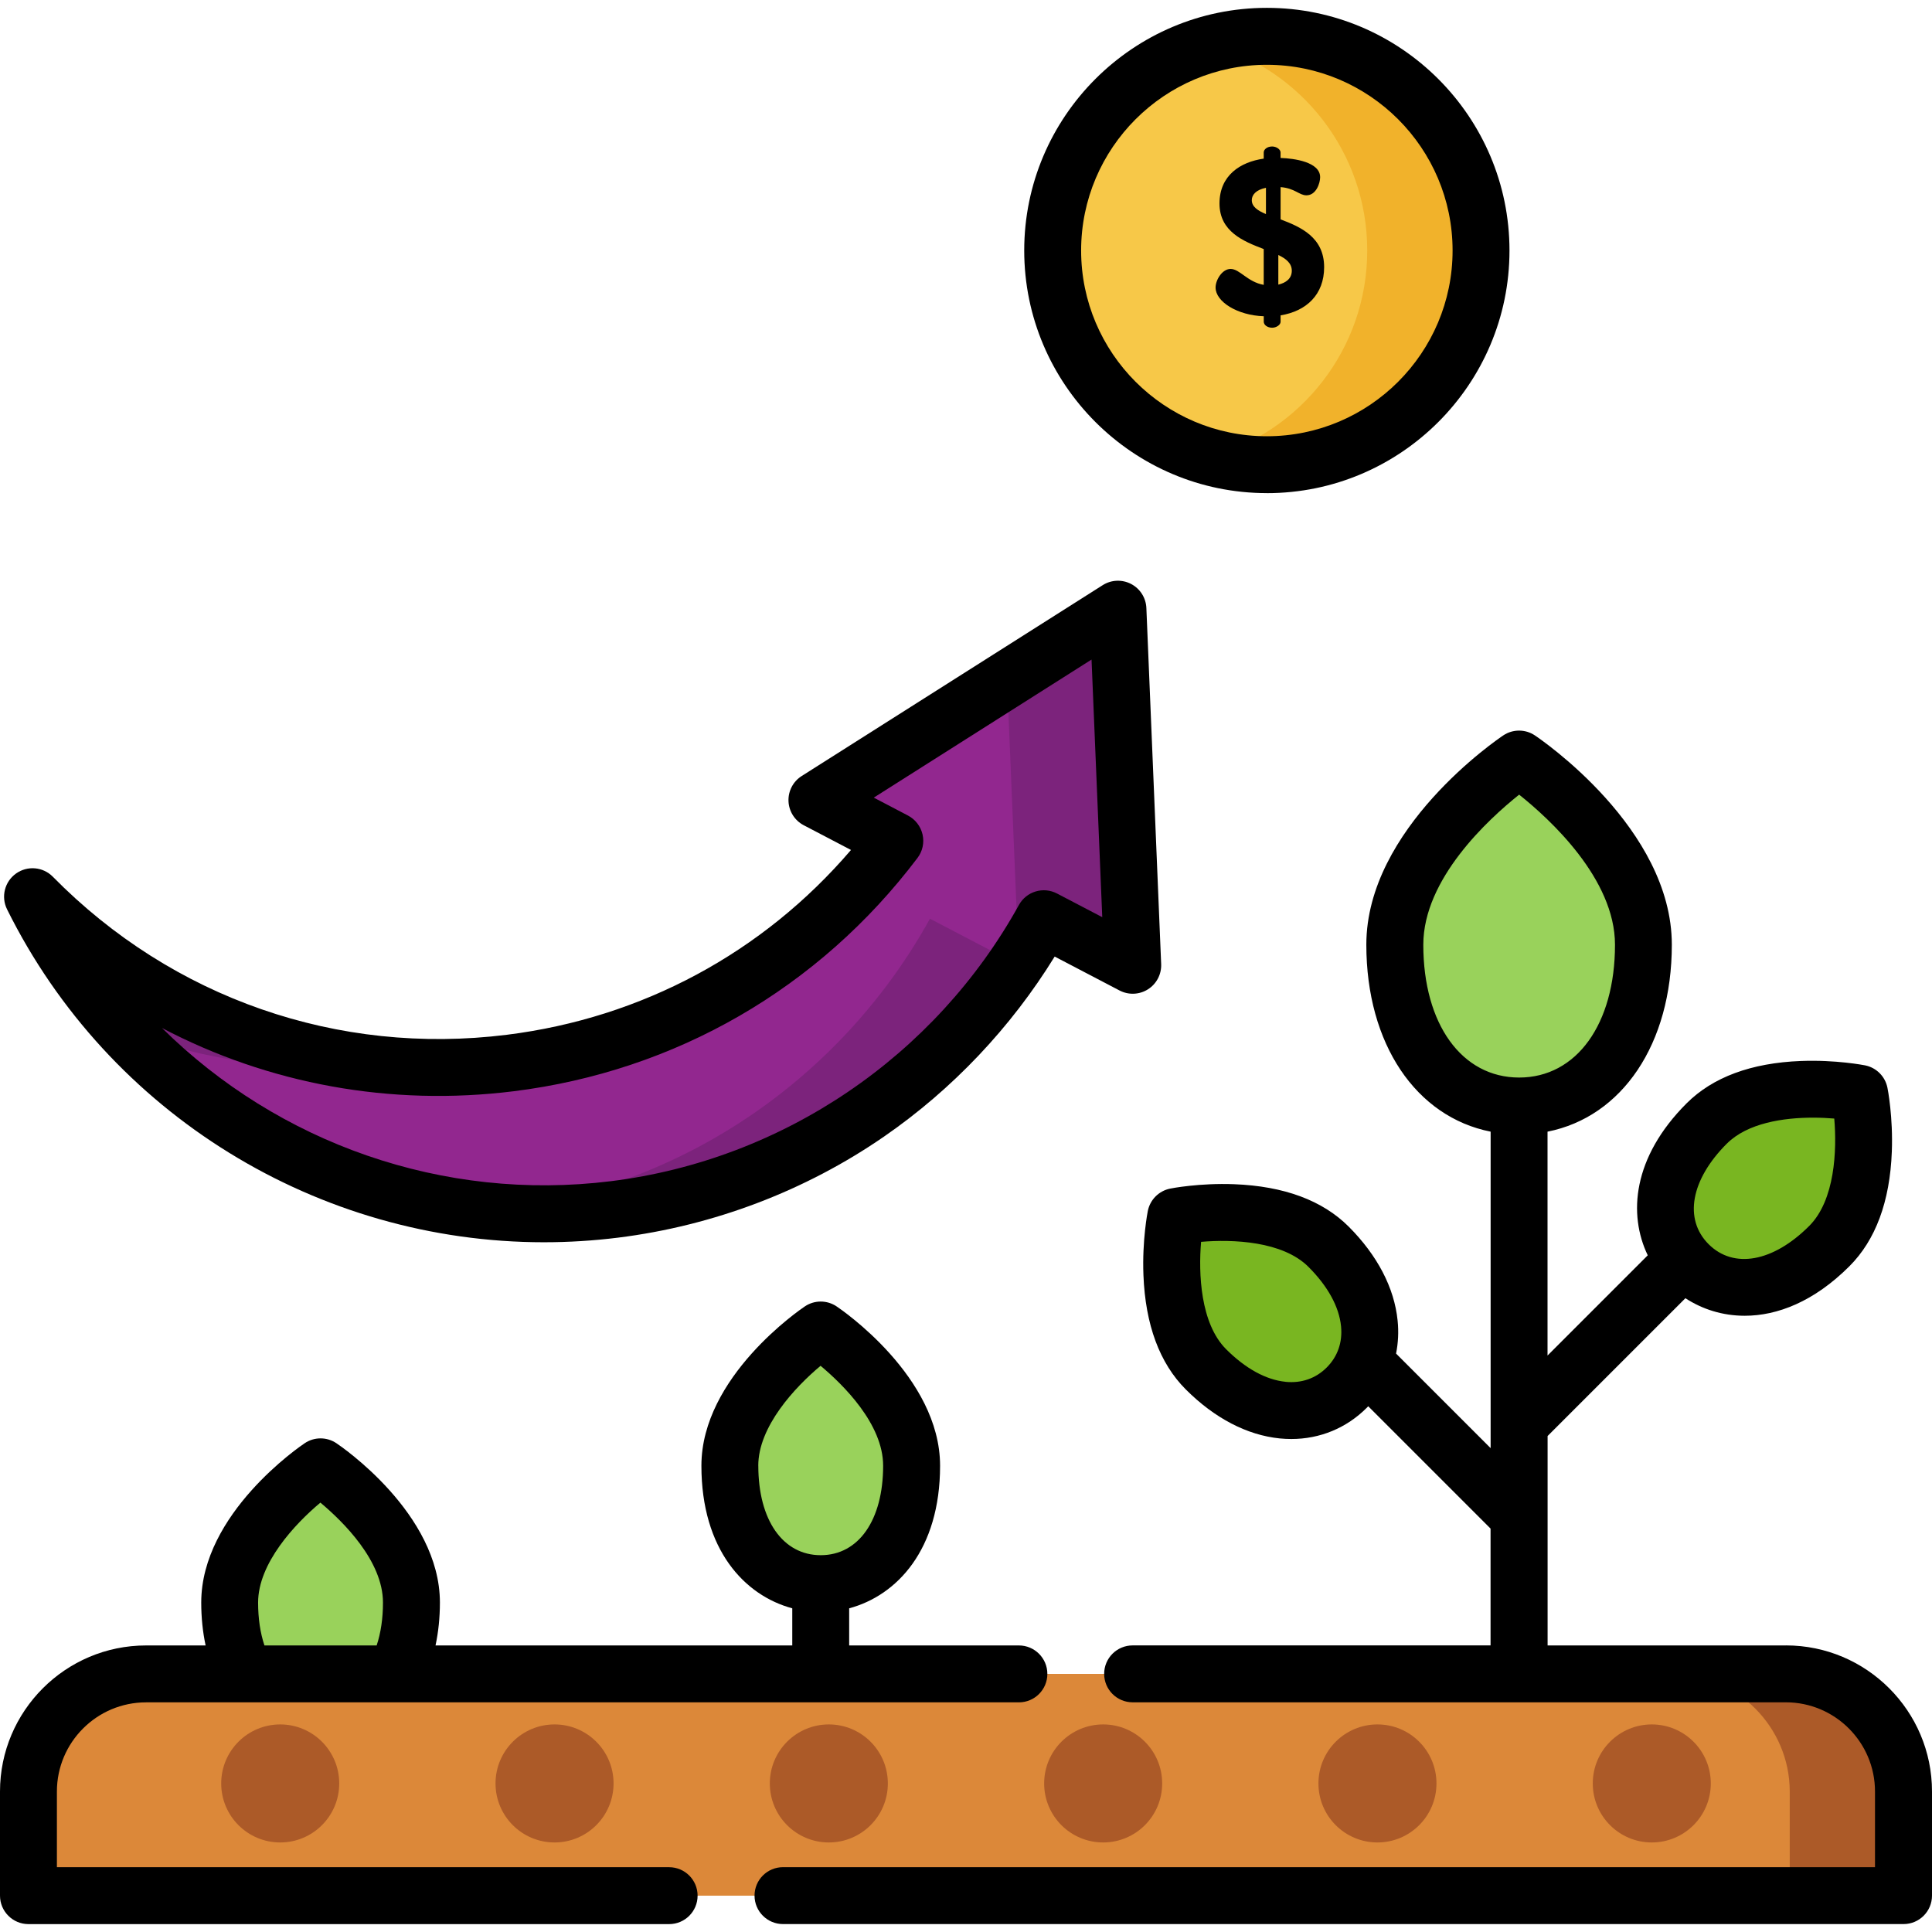 <?xml version="1.0" encoding="UTF-8"?>
<svg id="Capa_1" data-name="Capa 1" xmlns="http://www.w3.org/2000/svg" viewBox="0 0 512 512">
  <defs>
    <style>
      .cls-1 {
        fill: #f7c848;
      }

      .cls-1, .cls-2, .cls-3, .cls-4, .cls-5, .cls-6, .cls-7, .cls-8, .cls-9 {
        stroke-width: 0px;
      }

      .cls-2 {
        fill: #dc8839;
      }

      .cls-3 {
        fill: #7c237c;
      }

      .cls-4 {
        fill: #000;
      }

      .cls-5 {
        fill: #99d25b;
      }

      .cls-6 {
        fill: #79b621;
      }

      .cls-7 {
        fill: #92278f;
      }

      .cls-8 {
        fill: #ac5a28;
      }

      .cls-9 {
        fill: #f1b22b;
      }
    </style>
  </defs>
  <path class="cls-5" d="M109.03,424.69c0,19.86-10.78,31.25-24.09,31.25s-24.09-11.39-24.09-31.25,24.09-35.96,24.09-35.96c0,0,24.09,16.1,24.09,35.96Z"/>
  <path class="cls-2" d="M504.46,502.37v-27.6c0-17.14-14.03-31.17-31.17-31.17H38.71c-17.14,0-31.17,14.03-31.17,31.17v27.6h496.92Z"/>
  <path class="cls-8" d="M473.29,443.61h-30.16c17.14,0,31.17,14.03,31.17,31.17v27.6h30.16v-27.6c0-17.14-14.03-31.17-31.17-31.17Z"/>
  <path class="cls-7" d="M296.26,161.43l-79.77,50.58,20.65,10.8c-23.77,31.45-59.72,53.64-101.93,58.89-48.61,6.05-94.69-11.67-126.59-44.08,27.77,55.99,88.72,91.04,154.25,82.88,49.94-6.22,91.13-36.12,113.75-77.03l23.56,12.33-3.92-94.37Z"/>
  <g>
    <path class="cls-3" d="M246.45,243.47c-22.62,40.91-63.81,70.81-113.75,77.03-1.26.16-2.52.29-3.78.42,11.07,1.11,22.43,1.02,33.94-.42,44.94-5.6,82.79-30.38,106.4-65.1l-22.82-11.94Z"/>
    <path class="cls-3" d="M101.31,282.12c-35.7-3.58-68.33-19.75-92.68-44.49,6.51,13.12,14.84,25.09,24.62,35.62,21.08,7.93,44.23,11.25,68.06,8.87Z"/>
    <path class="cls-3" d="M296.26,161.43l-29.39,18.64,3.09,74.33c2.37-3.54,4.59-7.19,6.66-10.92l23.56,12.33-3.92-94.37Z"/>
  </g>
  <circle class="cls-1" cx="335.73" cy="66.39" r="56.76"/>
  <path class="cls-9" d="M335.73,9.63c-5.22,0-10.28.72-15.08,2.04,24.03,6.61,41.68,28.6,41.68,54.72s-17.66,48.11-41.68,54.72c4.8,1.32,9.86,2.04,15.08,2.04,31.35,0,56.76-25.41,56.76-56.76,0-31.35-25.41-56.76-56.76-56.76Z"/>
  <path class="cls-5" d="M241.58,388.43c0,19.86-10.78,31.25-24.09,31.25s-24.09-11.39-24.09-31.25,24.09-35.96,24.09-35.96c0,0,24.09,16.1,24.09,35.96Z"/>
  <path class="cls-5" d="M435.53,250.36c0,27.16-14.75,42.74-32.94,42.74s-32.94-15.58-32.94-42.74,32.94-49.19,32.94-49.19c0,0,32.94,22.02,32.94,49.19Z"/>
  <path class="cls-6" d="M352.1,330.4c13.39,13.39,13.81,28.35,4.83,37.32s-23.93,8.56-37.32-4.83-8.01-40.5-8.01-40.5c0,0,27.1-5.38,40.5,8.01Z"/>
  <path class="cls-6" d="M352.1,330.4c13.39,13.39,13.81,28.35,4.83,37.32s-23.93,8.56-37.32-4.83-8.01-40.5-8.01-40.5c0,0,27.1-5.38,40.5,8.01Z"/>
  <path class="cls-6" d="M484.8,330.22c-13.39,13.39-28.35,13.81-37.32,4.83s-8.56-23.93,4.83-37.32,40.5-8.01,40.5-8.01c0,0,5.38,27.1-8.01,40.5Z"/>
  <circle class="cls-8" cx="74.26" cy="472.63" r="15.64"/>
  <circle class="cls-8" cx="146.96" cy="472.63" r="15.64"/>
  <circle class="cls-8" cx="219.65" cy="472.63" r="15.64"/>
  <circle class="cls-8" cx="292.35" cy="472.63" r="15.64"/>
  <circle class="cls-8" cx="365.04" cy="472.63" r="15.64"/>
  <circle class="cls-8" cx="437.74" cy="472.63" r="15.64"/>
  <g>
    <path class="cls-4" d="M326.12,71.27c-2.23,0-3.98,2.93-3.98,4.92,0,3.75,5.74,7.38,12.77,7.62v1.46c0,.82.94,1.58,2.23,1.58,1.11,0,2.23-.76,2.23-1.58v-1.7c6.85-1.11,11.54-5.51,11.54-12.77,0-7.91-6.21-10.66-11.54-12.66v-8.55c3.81.29,4.92,2.17,6.85,2.17,2.58,0,3.63-3.22,3.63-4.8,0-4.04-6.86-4.98-10.49-5.1v-1.46c0-.82-1.11-1.58-2.23-1.58-1.29,0-2.23.76-2.23,1.58v1.64c-6.21.88-11.72,4.45-11.72,11.89s6.33,10.02,11.72,12.07v9.49c-4.33-.76-6.33-4.22-8.79-4.22ZM338.77,67.58c2.11,1,3.57,2.23,3.57,4.16,0,2.11-1.58,3.22-3.57,3.69v-7.85ZM331.74,53.05c0-1.41,1.11-2.75,3.75-3.28v6.97c-2.23-.94-3.75-1.99-3.75-3.69Z"/>
    <path class="cls-4" d="M144.17,329.21c6.5,0,13.06-.4,19.63-1.22,25.28-3.15,49.65-12.41,70.47-26.78,18.13-12.51,33.65-28.91,45.23-47.71l17.19,8.99c2.39,1.25,5.26,1.13,7.53-.31,2.28-1.44,3.61-3.99,3.5-6.68l-3.92-94.37c-.11-2.69-1.65-5.12-4.04-6.37-2.39-1.25-5.26-1.13-7.53.31l-79.77,50.58c-2.28,1.44-3.61,3.99-3.5,6.68s1.65,5.12,4.04,6.37l12.52,6.55c-23.3,27.23-55.37,44.51-91.23,48.98-44.76,5.57-88.59-9.69-120.29-41.89-2.6-2.64-6.73-3-9.75-.85-3.02,2.15-4.03,6.17-2.38,9.49,27.01,54.45,82.58,88.23,142.31,88.23ZM136.14,289.19c42.91-5.34,80.92-27.3,107.01-61.83,1.34-1.77,1.83-4.03,1.34-6.2-.49-2.16-1.9-4-3.86-5.03l-9.07-4.75,57.71-36.59,2.84,68.27-11.99-6.27c-3.63-1.9-8.11-.55-10.09,3.03-22.21,40.17-62.61,67.53-108.08,73.2-44.58,5.55-88.25-10.13-119.01-40.58,28.23,14.82,60.5,20.82,93.21,16.75Z"/>
    <path class="cls-4" d="M473.29,436.06h-63.16v-55.5l36.52-36.52c4.44,2.9,9.82,4.65,15.72,4.65,8.65,0,18.37-3.75,27.75-13.13,6.94-6.94,10.72-17.14,11.23-30.31.36-9.23-1.09-16.68-1.16-16.99-.6-2.99-2.93-5.33-5.93-5.93-.31-.06-7.76-1.51-16.99-1.16-13.17.51-23.37,4.29-30.31,11.23-14.31,14.31-15.51,29.42-10.29,40.27l-26.56,26.56v-59.33c19.73-3.9,32.94-23.18,32.94-49.55,0-30.84-34.81-54.46-36.29-55.46-2.54-1.7-5.84-1.7-8.38,0-1.48.99-36.29,24.62-36.29,55.46,0,26.37,13.21,45.64,32.94,49.55v77.53h0v6.34l-25.06-25.06c.56-2.81.72-5.74.41-8.75-.87-8.67-5.36-17.28-12.97-24.9-6.94-6.94-17.14-10.72-30.31-11.23-9.22-.36-16.67,1.09-16.99,1.16-2.99.6-5.33,2.93-5.93,5.93-.06.31-1.52,7.75-1.16,16.99.51,13.17,4.29,23.37,11.23,30.31,7.62,7.62,16.23,12.11,24.9,12.98,1.03.1,2.05.15,3.06.15,7.59,0,14.62-2.89,20.02-8.3.12-.12.24-.25.36-.38l32.42,32.42v30.96h-94.86c-4.17,0-7.54,3.38-7.54,7.54s3.38,7.54,7.54,7.54h173.11c13.03,0,23.63,10.6,23.63,23.63v20.06H207.5c-4.17,0-7.54,3.38-7.54,7.54s3.38,7.54,7.54,7.54h296.96c4.17,0,7.54-3.38,7.54-7.54v-27.6c0-21.35-17.37-38.71-38.71-38.71ZM457.64,303.07c5.45-5.45,14.95-6.88,22.81-6.88,2.02,0,3.94.09,5.65.24.71,8.37.21,21.62-6.64,28.46-9.56,9.57-20.03,11.46-26.66,4.83-6.63-6.63-4.73-17.09,4.84-26.66ZM340.68,366.19c-5.17-.52-10.61-3.5-15.74-8.63-6.85-6.85-7.35-20.1-6.64-28.46,8.37-.71,21.62-.21,28.46,6.64,5.13,5.13,8.12,10.57,8.63,15.74.42,4.23-.89,8.01-3.8,10.92-2.91,2.91-6.69,4.22-10.92,3.8ZM377.19,250.36c0-17.45,17.24-33.26,25.4-39.77,8.17,6.51,25.4,22.32,25.4,39.77,0,21.06-10.21,35.2-25.4,35.2s-25.4-14.15-25.4-35.2Z"/>
    <path class="cls-4" d="M177.33,494.83H15.08v-20.06c0-13.03,10.6-23.63,23.63-23.63h231.31c4.17,0,7.54-3.38,7.54-7.54s-3.38-7.54-7.54-7.54h-44.98v-9.84c12.65-3.39,24.09-15.52,24.09-37.79,0-23.62-26.32-41.48-27.44-42.23-2.54-1.7-5.85-1.7-8.38,0-1.12.75-27.43,18.61-27.43,42.23,0,22.26,11.44,34.39,24.08,37.79v9.84h-94.54c.76-3.56,1.16-7.36,1.16-11.37,0-23.62-26.32-41.48-27.44-42.23-2.54-1.7-5.85-1.7-8.38,0-1.12.75-27.43,18.61-27.43,42.23,0,4.01.4,7.81,1.16,11.37h-15.77C17.37,436.06,0,453.43,0,474.77v27.6c0,4.16,3.38,7.54,7.54,7.54h169.79c4.17,0,7.54-3.38,7.54-7.54s-3.38-7.54-7.54-7.54ZM200.95,388.43c0-10.39,9.72-20.8,16.51-26.48,6.05,5.06,16.58,15.45,16.58,26.48,0,14.4-6.49,23.71-16.54,23.71s-16.54-9.31-16.54-23.71ZM68.4,424.69c0-10.39,9.72-20.8,16.51-26.48,6.05,5.06,16.58,15.45,16.58,26.48,0,4.23-.57,8.04-1.67,11.37h-29.74c-1.11-3.33-1.68-7.13-1.68-11.37Z"/>
    <path class="cls-4" d="M335.73,130.69c35.46,0,64.3-28.85,64.3-64.3S371.18,2.08,335.73,2.08s-64.3,28.85-64.3,64.3,28.85,64.3,64.3,64.3ZM335.73,17.17c27.14,0,49.22,22.08,49.22,49.22s-22.08,49.22-49.22,49.22-49.22-22.08-49.22-49.22,22.08-49.22,49.22-49.22Z"/>
  </g>
</svg>